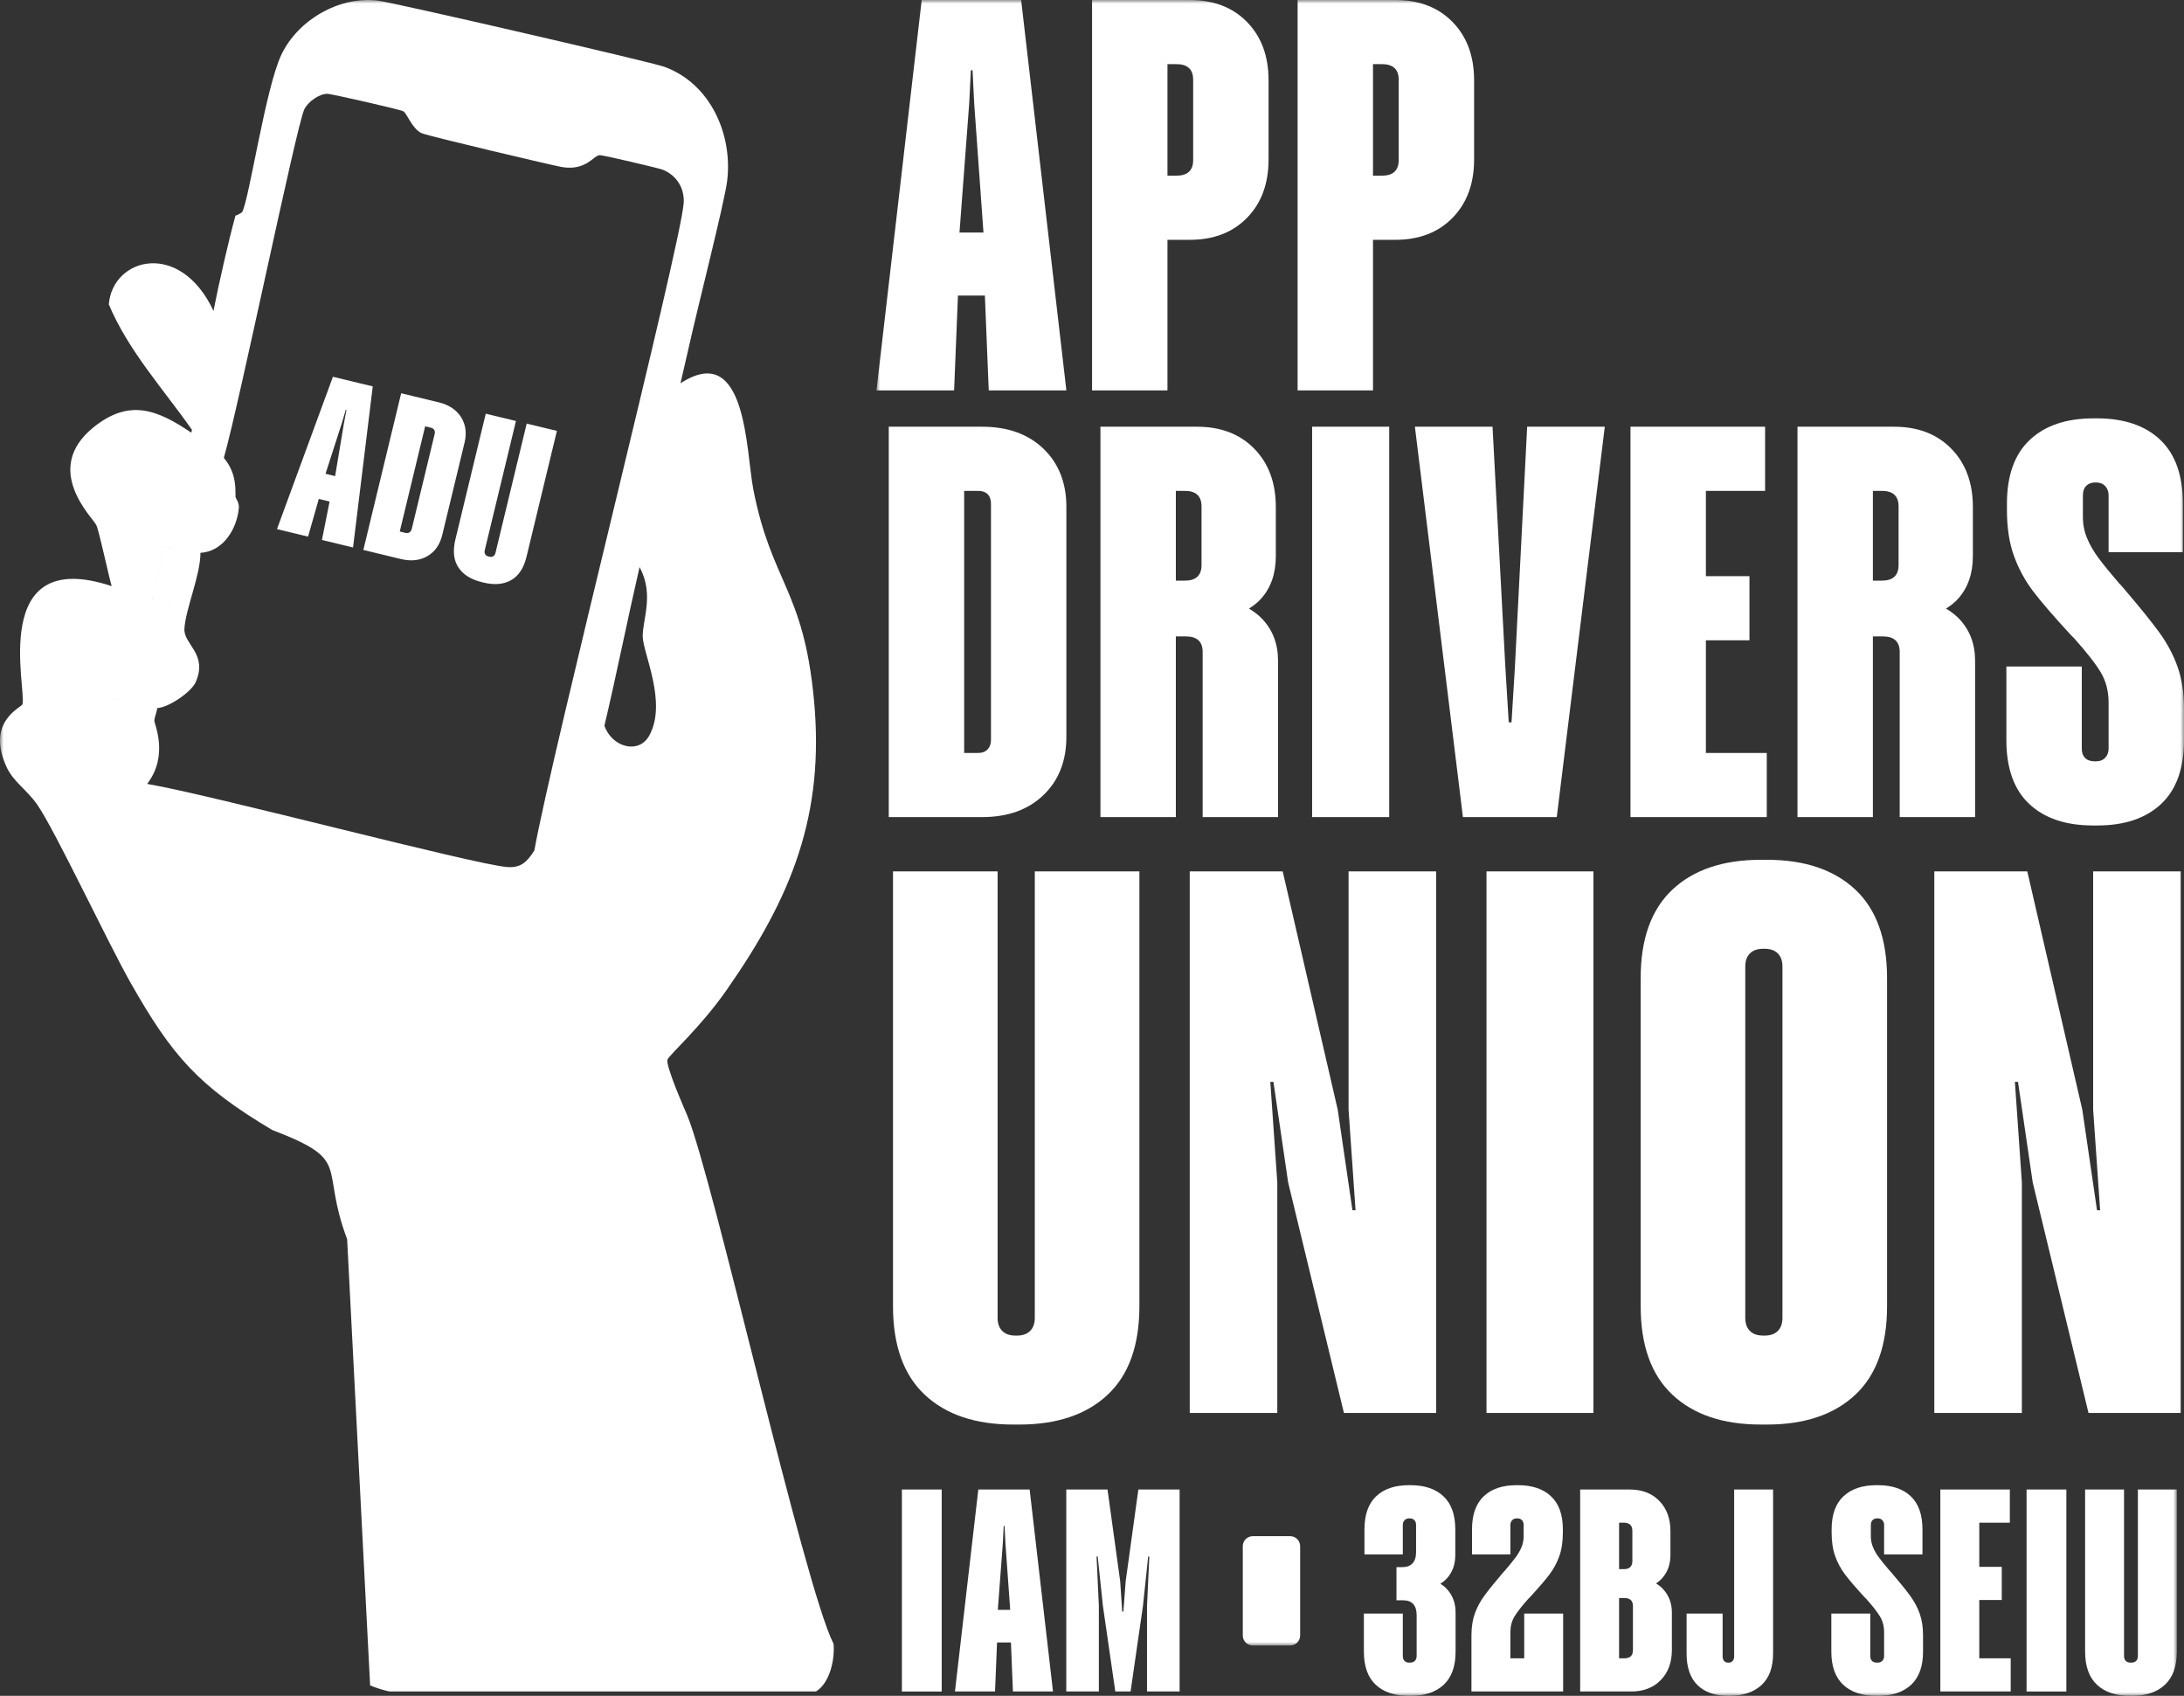 <?xml version="1.0" encoding="UTF-8"?>
<svg width="304px" height="236px" viewBox="0 0 304 236" version="1.1" xmlns="http://www.w3.org/2000/svg" xmlns:xlink="http://www.w3.org/1999/xlink">
    <rect x="0" y="0" width="304" height="236" fill="#333333" stroke="none"/>
    <title>Group 7</title>
    <defs>
        <polygon id="path-1" points="0 0 182 0 182 229 0 229"></polygon>
        <polygon id="path-3" points="7.53717907e-15 0 303 0 303 236 7.53717907e-15 236"></polygon>
    </defs>
    <g id="current" stroke="none" stroke-width="1" fill="none" fill-rule="evenodd">
        <g id="home" transform="translate(-123, -5789)">
            <g id="Group-7" transform="translate(123, 5789)">
                <g id="Group-3" transform="translate(122, 0)">
                    <mask id="mask-2" fill="white">
                        <use xlink:href="#path-1"></use>
                    </mask>
                    <g id="Clip-2"></g>
                    <path d="M58.974,227.601 L58.974,215.18 C58.974,214.407 58.347,213.781 57.573,213.781 L52.39,213.781 C51.616,213.781 50.989,214.407 50.989,215.18 L50.989,227.601 C50.989,228.374 51.616,229 52.39,229 L57.573,229 C58.347,229 58.974,228.374 58.974,227.601 L58.974,227.601 Z M181.106,92.796 C180.509,91.116 179.654,89.512 178.54,87.984 C177.424,86.459 175.805,84.453 173.681,81.97 L173.215,81.427 L172.981,81.193 C171.738,79.745 170.777,78.569 170.104,77.663 C169.431,76.757 168.899,75.838 168.511,74.907 C168.122,73.976 167.927,72.993 167.927,71.958 L167.927,68.931 C167.927,68.363 168.083,67.922 168.394,67.612 C168.706,67.301 169.12,67.146 169.638,67.146 L169.793,67.146 C170.311,67.146 170.727,67.315 171.037,67.65 C171.348,67.988 171.504,68.415 171.504,68.931 L171.504,76.847 L181.844,76.847 L181.844,70.095 C181.844,66.164 180.795,63.201 178.695,61.209 C176.596,59.218 173.654,58.221 169.871,58.221 L169.404,58.221 C165.62,58.221 162.666,59.218 160.542,61.209 C158.416,63.201 157.354,66.164 157.354,70.095 L157.354,70.949 C157.354,73.433 157.678,75.567 158.326,77.352 C158.973,79.137 159.855,80.767 160.969,82.241 C162.083,83.716 163.832,85.747 166.217,88.334 C166.372,88.489 166.529,88.644 166.683,88.799 C168.445,90.767 169.689,92.357 170.415,93.573 C171.141,94.789 171.504,96.199 171.504,97.803 L171.504,104.167 C171.504,104.684 171.348,105.112 171.037,105.447 C170.727,105.784 170.285,105.952 169.716,105.952 L169.56,105.952 C168.989,105.952 168.549,105.796 168.239,105.486 C167.927,105.175 167.773,104.737 167.773,104.167 L167.773,92.758 L157.276,92.758 L157.276,103.003 C157.276,106.935 158.338,109.897 160.464,111.889 C162.588,113.88 165.542,114.877 169.327,114.877 L169.949,114.877 C173.732,114.877 176.686,113.88 178.812,111.889 C180.936,109.897 182,106.935 182,103.003 L182,98.579 C182,96.406 181.7,94.478 181.106,92.796 L181.106,92.796 Z M142.272,70.483 C142.272,69.035 141.495,68.311 139.939,68.311 L138.695,68.311 L138.695,80.806 L139.939,80.806 C141.495,80.806 142.272,80.082 142.272,78.632 L142.272,70.483 Z M142.427,113.713 L142.427,90.74 C142.427,89.292 141.649,88.567 140.094,88.567 L138.695,88.567 L138.695,113.713 L128.2,113.713 L128.2,59.385 L141.649,59.385 C144.966,59.385 147.623,60.407 149.619,62.45 C151.613,64.495 152.612,67.198 152.612,70.561 L152.612,77.39 C152.612,79.824 151.924,81.802 150.551,83.328 C150.091,83.839 149.525,84.292 148.871,84.695 C149.56,85.105 150.164,85.563 150.668,86.083 C152.171,87.635 152.923,89.602 152.923,91.982 L152.923,113.713 L142.427,113.713 Z M123.924,104.787 L115.45,104.787 L115.45,89.111 L121.514,89.111 L121.514,80.185 L115.45,80.185 L115.45,68.311 L123.691,68.311 L123.691,59.385 L104.955,59.385 L104.955,113.713 L123.924,113.713 L123.924,104.787 Z M88.862,92.913 L88.395,100.519 L88.007,100.519 L87.54,92.913 L85.752,59.385 L74.946,59.385 L81.632,113.713 L94.693,113.713 L101.378,59.385 L90.572,59.385 L88.862,92.913 Z M60.641,113.713 L71.369,113.713 L71.369,59.385 L60.641,59.385 L60.641,113.713 Z M42.915,80.806 C44.469,80.806 45.247,80.082 45.247,78.632 L45.247,70.483 C45.247,69.035 44.469,68.311 42.915,68.311 L41.671,68.311 L41.671,80.806 L42.915,80.806 Z M43.07,88.567 L41.671,88.567 L41.671,113.713 L31.175,113.713 L31.175,59.385 L44.625,59.385 C47.941,59.385 50.598,60.407 52.594,62.45 C54.588,64.495 55.587,67.198 55.587,70.561 L55.587,77.39 C55.587,79.824 54.899,81.802 53.526,83.328 C53.067,83.839 52.501,84.292 51.847,84.695 C52.535,85.105 53.14,85.563 53.644,86.083 C55.146,87.635 55.898,89.602 55.898,91.982 L55.898,113.713 L45.402,113.713 L45.402,90.74 C45.402,89.292 44.625,88.567 43.07,88.567 L43.07,88.567 Z M14.149,104.787 C14.719,104.787 15.16,104.62 15.471,104.283 C15.782,103.947 15.938,103.52 15.938,103.003 L15.938,70.095 C15.938,69.527 15.782,69.086 15.471,68.776 C15.16,68.466 14.719,68.311 14.149,68.311 L12.206,68.311 L12.206,104.787 L14.149,104.787 Z M14.694,113.713 L1.71,113.713 L1.71,59.385 L14.694,59.385 C18.27,59.385 21.119,60.407 23.245,62.45 C25.37,64.495 26.433,67.198 26.433,70.561 L26.433,102.537 C26.433,105.9 25.37,108.604 23.245,110.647 C21.119,112.692 18.27,113.713 14.694,113.713 L14.694,113.713 Z M70.358,8.925 L69.114,8.925 L69.114,24.448 L70.358,24.448 C71.913,24.448 72.69,23.723 72.69,22.275 L72.69,11.099 C72.69,9.651 71.913,8.925 70.358,8.925 L70.358,8.925 Z M69.114,54.328 L58.619,54.328 L58.619,0 L72.224,0 C75.54,0 78.197,1.022 80.193,3.065 C82.187,5.11 83.186,7.813 83.186,11.176 L83.186,22.197 C83.186,25.561 82.187,28.264 80.193,30.307 C78.197,32.352 75.54,33.373 72.224,33.373 L69.114,33.373 L69.114,54.328 Z M41.749,8.925 L40.505,8.925 L40.505,24.448 L41.749,24.448 C43.303,24.448 44.081,23.723 44.081,22.275 L44.081,11.099 C44.081,9.651 43.303,8.925 41.749,8.925 L41.749,8.925 Z M40.505,54.328 L30.009,54.328 L30.009,0 L43.614,0 C46.93,0 49.587,1.022 51.583,3.065 C53.578,5.11 54.576,7.813 54.576,11.176 L54.576,22.197 C54.576,25.561 53.578,28.264 51.583,30.307 C49.587,32.352 46.93,33.373 43.614,33.373 L40.505,33.373 L40.505,54.328 Z M12.905,14.436 L11.554,32.364 L14.893,32.364 L13.605,14.436 L13.372,9.78 L13.139,9.78 L12.905,14.436 Z M10.806,54.328 L0,54.328 L6.297,0 L20.136,0 L26.433,54.328 L15.626,54.328 L15.09,41.135 L11.342,41.135 L10.806,54.328 Z M169.354,154.431 L170.325,168.427 L169.893,168.427 L167.844,154.431 L160.187,121.27 L147.245,121.27 L147.245,196.634 L159.432,196.634 L159.432,164.551 L158.461,150.554 L158.893,150.554 L160.942,164.551 L168.707,196.634 L181.541,196.634 L181.541,121.27 L169.354,121.27 L169.354,154.431 Z M126.107,134.513 C126.107,133.724 125.892,133.113 125.461,132.683 C125.029,132.252 124.418,132.037 123.627,132.037 L123.412,132.037 C122.62,132.037 122.009,132.252 121.579,132.683 C121.146,133.113 120.931,133.724 120.931,134.513 L120.931,183.391 C120.931,184.182 121.146,184.792 121.579,185.222 C122.009,185.653 122.62,185.868 123.412,185.868 L123.627,185.868 C124.418,185.868 125.029,185.653 125.461,185.222 C125.892,184.792 126.107,184.182 126.107,183.391 L126.107,134.513 Z M136.246,123.801 C139.193,126.564 140.668,130.674 140.668,136.128 L140.668,181.777 C140.668,187.232 139.193,191.342 136.246,194.104 C133.297,196.866 129.199,198.249 123.951,198.249 L123.088,198.249 C117.839,198.249 113.741,196.866 110.794,194.104 C107.844,191.342 106.372,187.232 106.372,181.777 L106.372,136.128 C106.372,130.674 107.844,126.564 110.794,123.801 C113.741,121.038 117.839,119.655 123.088,119.655 L123.951,119.655 C129.199,119.655 133.297,121.038 136.246,123.801 L136.246,123.801 Z M84.912,196.634 L99.795,196.634 L99.795,121.27 L84.912,121.27 L84.912,196.634 Z M65.713,154.431 L66.684,168.427 L66.252,168.427 L64.204,154.431 L56.547,121.27 L43.605,121.27 L43.605,196.634 L55.792,196.634 L55.792,164.551 L54.821,150.554 L55.252,150.554 L57.301,164.551 L65.067,196.634 L77.9,196.634 L77.9,121.27 L65.713,121.27 L65.713,154.431 Z M22.037,121.27 L36.597,121.27 L36.597,181.777 C36.597,187.232 35.122,191.342 32.175,194.104 C29.226,196.866 25.127,198.249 19.88,198.249 L19.017,198.249 C13.768,198.249 9.67,196.866 6.722,194.104 C3.774,191.342 2.301,187.232 2.301,181.777 L2.301,121.27 L16.86,121.27 L16.86,183.391 C16.86,184.182 17.076,184.792 17.507,185.222 C17.939,185.653 18.549,185.868 19.341,185.868 L19.556,185.868 C20.347,185.868 20.959,185.653 21.39,185.222 C21.821,184.792 22.037,184.182 22.037,183.391 L22.037,121.27 Z" id="Fill-1" fill="#FFFFFF" mask="url(#mask-2)"></path>
                </g>
                <g id="Group-6">
                    <mask id="mask-4" fill="white">
                        <use xlink:href="#path-3"></use>
                    </mask>
                    <g id="Clip-5"></g>
                    <path d="M73.313,58.949 L68.972,76.925 C68.917,77.154 68.812,77.315 68.657,77.41 C68.503,77.505 68.311,77.524 68.083,77.469 L68.021,77.454 C67.792,77.399 67.63,77.294 67.536,77.139 C67.442,76.984 67.422,76.793 67.477,76.564 L71.818,58.587 L67.614,57.571 L63.386,75.081 C63.005,76.66 63.143,77.952 63.801,78.956 C64.459,79.962 65.546,80.648 67.062,81.014 L67.311,81.075 C68.827,81.441 70.107,81.327 71.152,80.733 C72.195,80.14 72.909,79.052 73.29,77.474 L77.518,59.965 L73.313,58.949 Z M57.312,73.613 C57.262,73.822 57.158,73.978 57.001,74.082 C56.844,74.188 56.651,74.212 56.423,74.157 L55.644,73.969 L59.18,59.326 L59.958,59.514 C60.187,59.569 60.348,59.674 60.443,59.829 C60.538,59.984 60.557,60.175 60.502,60.404 L57.312,73.613 Z M61.042,55.984 L55.84,54.727 L50.575,76.536 L55.776,77.792 C57.209,78.139 58.449,78.005 59.499,77.39 C60.548,76.775 61.236,75.793 61.562,74.443 L64.662,61.606 C64.987,60.256 64.824,59.068 64.171,58.042 C63.517,57.017 62.475,56.33 61.042,55.984 L61.042,55.984 Z M45.31,65.933 L47.589,58.867 L48.134,57.02 L48.228,57.042 L47.87,58.934 L46.648,66.256 L45.31,65.933 Z M46.341,52.432 L38.553,73.632 L42.882,74.677 L44.375,69.433 L45.877,69.796 L44.813,75.144 L49.142,76.19 L51.885,53.772 L46.341,52.432 Z M303,207.29 L303,229.857 C303,231.891 302.451,233.424 301.354,234.454 C300.256,235.484 298.731,236 296.778,236 L296.456,236 C294.503,236 292.977,235.484 291.88,234.454 C290.783,233.424 290.235,231.891 290.235,229.857 L290.235,207.29 L295.654,207.29 L295.654,230.459 C295.654,230.754 295.734,230.981 295.894,231.142 C296.055,231.302 296.282,231.382 296.577,231.382 L296.657,231.382 C296.951,231.382 297.179,231.302 297.34,231.142 C297.5,230.981 297.58,230.754 297.58,230.459 L297.58,207.29 L303,207.29 Z M282.086,235.398 L287.626,235.398 L287.626,207.29 L282.086,207.29 L282.086,235.398 Z M275.504,230.78 L279.879,230.78 L279.879,235.397 L270.085,235.397 L270.085,207.29 L279.758,207.29 L279.758,211.907 L275.504,211.907 L275.504,218.051 L278.634,218.051 L278.634,222.669 L275.504,222.669 L275.504,230.78 Z M267.215,224.577 C267.523,225.446 267.676,226.443 267.676,227.568 L267.676,229.857 C267.676,231.891 267.128,233.424 266.031,234.454 C264.933,235.484 263.408,236 261.455,236 L261.133,236 C259.18,236 257.654,235.484 256.557,234.454 C255.46,233.424 254.912,231.891 254.912,229.857 L254.912,224.556 L260.331,224.556 L260.331,230.459 C260.331,230.754 260.411,230.981 260.571,231.142 C260.732,231.302 260.959,231.382 261.254,231.382 L261.334,231.382 C261.628,231.382 261.856,231.295 262.017,231.122 C262.177,230.948 262.257,230.727 262.257,230.459 L262.257,227.166 C262.257,226.337 262.07,225.608 261.695,224.978 C261.32,224.349 260.678,223.526 259.769,222.508 L259.528,222.268 C258.297,220.929 257.394,219.878 256.819,219.115 C256.243,218.352 255.788,217.509 255.453,216.586 C255.119,215.662 254.952,214.558 254.952,213.273 L254.952,212.832 C254.952,210.797 255.5,209.264 256.597,208.234 C257.695,207.203 259.22,206.688 261.174,206.688 L261.414,206.688 C263.367,206.688 264.887,207.203 265.971,208.234 C267.054,209.264 267.596,210.797 267.596,212.832 L267.596,216.324 L262.257,216.324 L262.257,212.229 C262.257,211.962 262.177,211.741 262.017,211.567 C261.856,211.392 261.642,211.306 261.375,211.306 L261.295,211.306 C261.026,211.306 260.813,211.386 260.652,211.546 C260.491,211.707 260.411,211.935 260.411,212.229 L260.411,213.795 C260.411,214.33 260.511,214.839 260.712,215.321 C260.913,215.803 261.187,216.278 261.535,216.746 C261.882,217.215 262.378,217.824 263.02,218.573 L263.141,218.694 L263.381,218.975 C264.479,220.26 265.314,221.297 265.89,222.087 C266.466,222.876 266.907,223.707 267.215,224.577 L267.215,224.577 Z M241.385,207.29 L246.804,207.29 L246.804,230.097 C246.804,232.052 246.262,233.524 245.178,234.514 C244.094,235.504 242.615,236 240.742,236 L240.542,236 C238.721,236 237.303,235.504 236.287,234.514 C235.269,233.524 234.762,232.052 234.762,230.097 L234.762,224.556 L239.779,224.556 L239.779,230.499 C239.779,230.767 239.845,230.981 239.98,231.142 C240.113,231.302 240.301,231.382 240.542,231.382 L240.622,231.382 C240.863,231.382 241.049,231.302 241.184,231.142 C241.317,230.981 241.385,230.767 241.385,230.499 L241.385,207.29 Z M227.295,229.656 C227.295,230.406 226.894,230.78 226.091,230.78 L225.368,230.78 L225.368,222.388 L226.091,222.388 C226.894,222.388 227.295,222.763 227.295,223.512 L227.295,229.656 Z M225.368,211.907 L226.011,211.907 C226.813,211.907 227.215,212.283 227.215,213.032 L227.215,217.248 C227.215,217.998 226.813,218.372 226.011,218.372 L225.368,218.372 L225.368,211.907 Z M230.515,220.358 C230.8,220.169 231.063,219.96 231.289,219.718 C232.106,218.848 232.514,217.744 232.514,216.405 L232.514,213.072 C232.514,211.333 231.998,209.934 230.968,208.876 C229.938,207.819 228.566,207.29 226.854,207.29 L219.949,207.29 L219.949,235.397 L227.054,235.397 C228.767,235.397 230.139,234.869 231.168,233.812 C232.198,232.754 232.715,231.356 232.715,229.615 L232.715,224.396 C232.715,223.111 232.299,222.02 231.47,221.123 C231.195,220.826 230.868,220.58 230.515,220.358 L230.515,220.358 Z M212.162,224.556 L217.581,224.556 L217.581,235.397 L204.817,235.397 L204.817,227.568 C204.817,226.443 204.97,225.446 205.278,224.577 C205.585,223.707 206.027,222.876 206.602,222.087 C207.178,221.297 208.014,220.26 209.112,218.975 L209.352,218.694 L209.473,218.573 C210.115,217.824 210.61,217.215 210.958,216.746 C211.306,216.278 211.58,215.803 211.781,215.321 C211.982,214.839 212.082,214.33 212.082,213.795 L212.082,212.229 C212.082,211.935 212.002,211.707 211.841,211.546 C211.68,211.386 211.466,211.306 211.199,211.306 L211.119,211.306 C210.85,211.306 210.637,211.392 210.476,211.567 C210.316,211.741 210.236,211.962 210.236,212.229 L210.236,216.324 L204.897,216.324 L204.897,212.832 C204.897,210.797 205.439,209.264 206.522,208.234 C207.607,207.203 209.125,206.688 211.078,206.688 L211.319,206.688 C213.273,206.688 214.797,207.203 215.895,208.234 C216.992,209.264 217.541,210.797 217.541,212.832 L217.541,213.273 C217.541,214.558 217.373,215.662 217.04,216.586 C216.704,217.509 216.25,218.352 215.674,219.115 C215.099,219.878 214.196,220.929 212.965,222.268 L212.725,222.508 C211.814,223.526 211.172,224.349 210.797,224.978 C210.422,225.608 210.236,226.337 210.236,227.166 L210.236,230.78 L212.162,230.78 L212.162,224.556 Z M201.365,221.103 C202.193,221.987 202.609,223.084 202.609,224.396 L202.609,229.857 C202.609,231.891 202.06,233.424 200.963,234.454 C199.865,235.484 198.34,236 196.387,236 L196.065,236 C194.113,236 192.587,235.484 191.49,234.454 C190.393,233.424 189.844,231.891 189.844,229.857 L189.844,224.556 L195.263,224.556 L195.263,230.459 C195.263,230.754 195.343,230.981 195.504,231.142 C195.665,231.302 195.891,231.382 196.186,231.382 L196.266,231.382 C196.56,231.382 196.789,231.295 196.949,231.122 C197.109,230.948 197.19,230.727 197.19,230.459 L197.19,224.797 C197.19,223.406 196.56,222.709 195.303,222.709 L194.38,222.709 L194.38,218.091 L195.223,218.091 C195.811,218.091 196.273,217.918 196.608,217.569 C196.942,217.222 197.109,216.7 197.109,216.003 L197.109,212.229 C197.109,211.935 197.029,211.707 196.869,211.546 C196.708,211.386 196.493,211.306 196.227,211.306 L196.146,211.306 C195.879,211.306 195.665,211.392 195.504,211.567 C195.343,211.741 195.263,211.962 195.263,212.229 L195.263,216.324 L189.924,216.324 L189.924,212.832 C189.924,210.797 190.466,209.264 191.55,208.234 C192.634,207.203 194.152,206.688 196.106,206.688 L196.347,206.688 C198.3,206.688 199.826,207.203 200.923,208.234 C202.02,209.264 202.569,210.797 202.569,212.832 L202.569,216.405 C202.569,217.744 202.16,218.848 201.345,219.718 C201.098,219.981 200.806,220.202 200.492,220.403 C200.812,220.608 201.111,220.833 201.365,221.103 L201.365,221.103 Z M158.454,207.29 L164.194,207.29 L164.194,235.397 L159.658,235.397 L159.658,223.472 L159.98,216.606 L159.819,216.606 L159.096,223.472 L157.371,235.397 L155.243,235.397 L153.516,223.472 L152.794,216.606 L152.634,216.606 L152.955,223.472 L152.955,235.397 L148.419,235.397 L148.419,207.29 L154.159,207.29 L155.925,220.059 L156.206,224.275 L156.367,224.275 L156.688,220.059 L158.454,207.29 Z M138.89,224.034 L139.588,214.759 L139.708,212.35 L139.829,212.35 L139.949,214.759 L140.614,224.034 L138.89,224.034 Z M136.176,207.29 L132.925,235.397 L138.504,235.397 L138.781,228.572 L140.716,228.572 L140.993,235.397 L146.572,235.397 L143.321,207.29 L136.176,207.29 Z M125.539,235.398 L131.078,235.398 L131.078,207.29 L125.539,207.29 L125.539,235.398 Z M90.389,102.34 C88.91,105.06 85.153,103.966 84.133,100.997 C85.857,93.683 87.331,86.261 89.021,78.925 C91.1,82.711 89.421,86.255 89.463,88.576 C89.503,90.924 92.894,97.746 90.389,102.34 L90.389,102.34 Z M70.564,120.659 C65.734,120.255 29.583,110.655 20.483,109.092 C23.535,105.116 21.469,100.757 21.484,100.292 C21.507,99.787 21.829,99.092 21.892,98.537 C23.399,98.495 26.626,96.331 27.233,94.945 C28.975,90.979 25.53,89.672 25.668,87.501 C25.851,84.646 27.904,80.069 27.902,76.929 C31.091,76.774 33.008,73.542 33.248,70.668 C33.309,69.917 32.803,69.395 32.782,69.124 C32.731,68.373 33.057,65.985 31.157,63.719 C33.326,56.124 41.154,18.005 42.334,15.275 C42.805,14.194 44.453,13.015 45.616,13.057 C46.159,13.078 55.667,15.222 56.141,15.487 C56.639,15.764 57.373,17.955 58.718,18.544 C59.637,18.948 77.176,23.074 78.163,23.239 C81.607,23.823 82.588,21.639 83.468,21.591 C83.917,21.567 91.694,23.401 92.237,23.614 C94.167,24.379 95.322,26.204 95.161,28.294 C94.688,34.428 76.798,104.77 74.38,118.357 C73.376,119.916 72.534,120.822 70.564,120.659 L70.564,120.659 Z M20.064,99.42 C20.225,99.005 20.274,98.875 20.398,98.555 C20.275,98.876 20.226,99.005 20.064,99.42 L20.064,99.42 Z M15.348,97.54 C15.34,97.571 15.349,97.604 15.364,97.638 C15.349,97.603 15.34,97.57 15.347,97.539 C15.517,96.85 19.896,98.148 20.526,98.22 C20.526,98.221 20.526,98.222 20.526,98.222 C19.895,98.148 15.517,96.851 15.348,97.54 L15.348,97.54 Z M23.229,85.023 C22.974,84.829 22.454,84.519 22.003,84.209 C22.455,84.519 22.976,84.83 23.229,85.023 L23.229,85.023 Z M24.499,80.117 C24.185,81.482 23.949,82.507 23.347,85.117 C23.347,85.117 23.346,85.116 23.345,85.116 C23.948,82.507 24.184,81.483 24.499,80.117 L24.499,80.117 Z M22.964,76.094 C23.159,75.922 24.914,76.476 25.323,76.538 C25.323,76.538 25.323,76.538 25.323,76.538 C24.91,76.473 23.158,75.924 22.964,76.097 C22.68,76.349 21.199,83.127 21.254,83.504 C21.254,83.503 21.254,83.503 21.254,83.503 C21.198,83.131 22.679,76.348 22.964,76.094 L22.964,76.094 Z M95.645,155.195 C95.136,153.988 92.665,148.382 92.907,147.477 C93.07,146.868 97.408,143.105 101.076,137.868 C110.198,124.849 114.816,113.425 113.296,97.365 C111.847,82.01 107.398,81.111 104.857,68.106 C103.82,62.794 103.964,47.318 94.716,53.344 C95.065,51.783 95.453,50.227 95.798,48.666 C97.036,43.047 100.856,28.147 101.217,25.176 C102.008,18.695 98.879,11.615 92.461,9.293 C90.536,8.596 54.551,0.301 52.512,0.071 C47.166,-0.531 41.488,2.782 39.186,7.569 C36.971,12.173 34.73,27.535 33.716,29.507 C33.676,29.582 32.982,29.987 32.777,30.01 C31.874,33.221 30.364,39.893 29.718,43.263 C29.718,43.263 29.718,43.263 29.718,43.263 C25.054,33.323 15.645,35.873 15.148,42.364 C17.857,48.813 22.74,54.14 26.72,59.819 C26.77,59.561 26.827,59.303 26.881,59.046 C26.827,59.304 26.77,59.561 26.72,59.82 C26.673,60.013 26.673,60.013 26.628,60.21 C21.93,57.043 18.046,55.437 13.056,59.434 C5.748,65.293 12.915,72.033 13.402,73.068 C13.821,73.966 15.05,79.863 15.543,81.568 C-1.632,75.878 3.741,96 3.128,98.005 C2.984,98.482 -1.998,100.38 0.909,106.731 C1.874,108.834 3.762,109.907 5.227,112.042 C7.719,115.662 15.028,131.226 18.196,136.798 C23.959,146.939 27.591,151.128 37.9,157.261 C49.169,161.574 44.448,162.157 48.319,172.453 L51.518,234.544 C52.021,234.798 53.78,235.363 54.296,235.393 L113.581,235.393 C115.512,234.214 116.221,230.934 116.028,228.769 C111.86,220.542 99.222,163.714 95.645,155.195 L95.645,155.195 Z" id="Fill-4" fill="#FFFFFF" mask="url(#mask-4)"></path>
                </g>
            </g>
        </g>
    </g>
</svg>